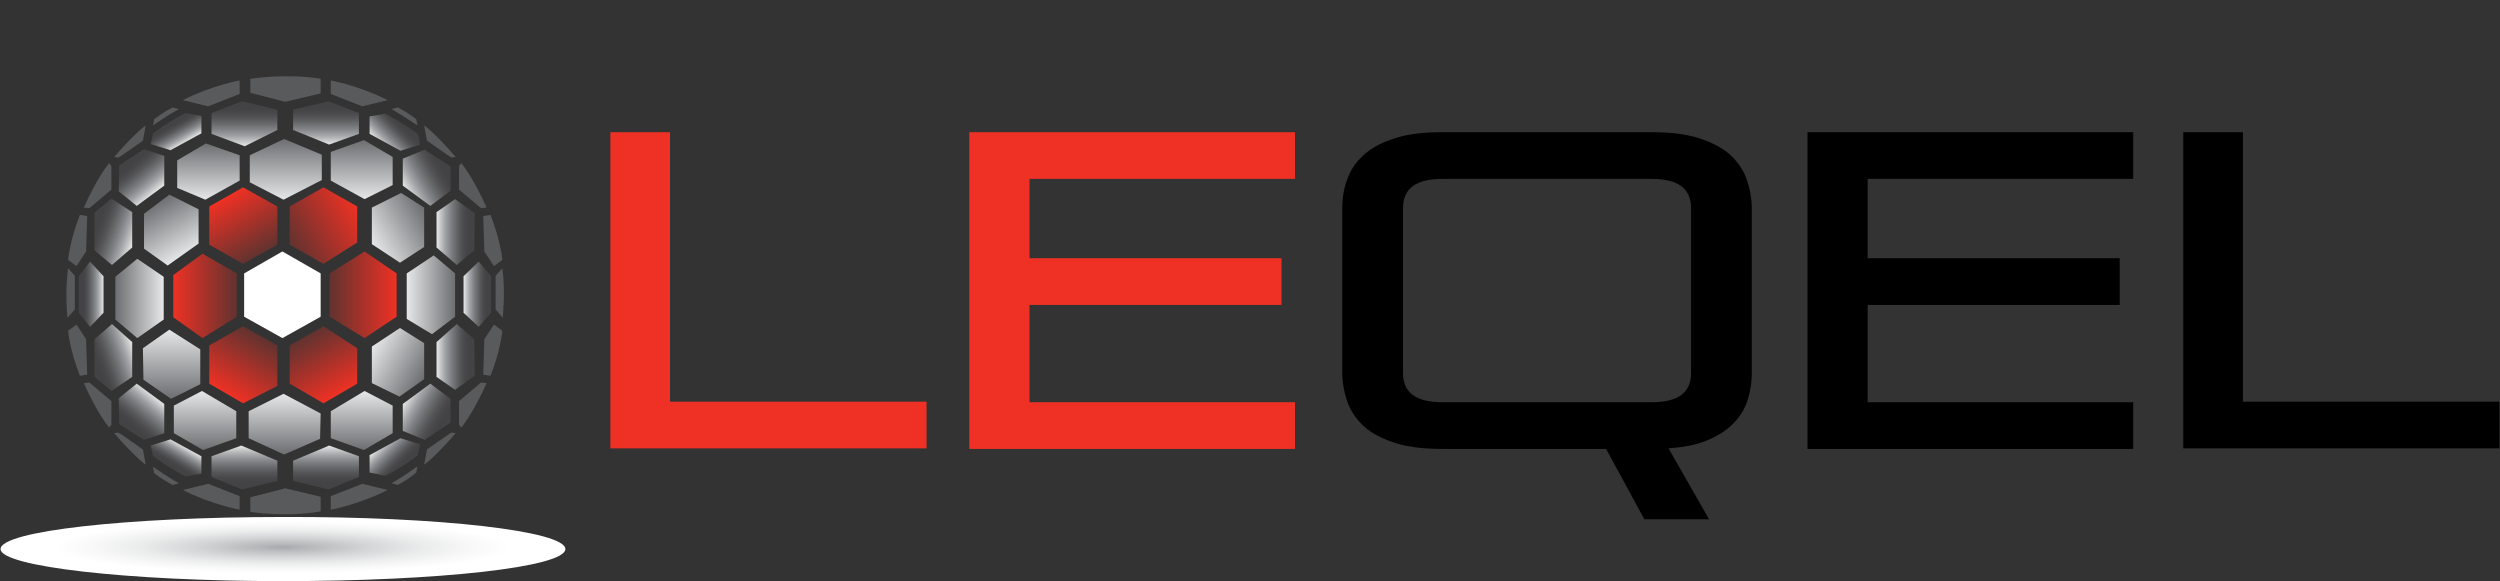 <?xml version="1.0" encoding="utf-8"?>
<!-- Generator: Adobe Illustrator 26.0.2, SVG Export Plug-In . SVG Version: 6.00 Build 0)  -->
<svg version="1.1" id="Layer_1" xmlns="http://www.w3.org/2000/svg" xmlns:xlink="http://www.w3.org/1999/xlink" x="0px" y="0px"
	 viewBox="0 0 444.4 103.3" style="enable-background:new 0 0 444.4 103.3;" xml:space="preserve">
<rect x="0" y="0" width="444.4" height="103.3" fill="#333333" stroke="none"/>
<style type="text/css">
	.st0{fill:#FFFFFF;}
	.st1{fill:url(#SVGID_1_);}
	.st2{fill:url(#SVGID_00000100379150293259354100000004752714204448041406_);}
	.st3{fill:url(#SVGID_00000150797446544164886090000013473561784587989650_);}
	.st4{fill:url(#SVGID_00000017498341327178889720000015327467890504251069_);}
	.st5{fill:url(#SVGID_00000162341910263929397040000003732858699288845234_);}
	.st6{fill:url(#SVGID_00000042701099009657997000000006419199679899326368_);}
	.st7{fill:url(#SVGID_00000160888729811438814790000007858032258450912657_);}
	.st8{fill:url(#SVGID_00000093871793638169215900000000558645255928236205_);}
	.st9{fill:#595A5C;}
	.st10{fill:url(#SVGID_00000124126745599799117440000017584398529881080961_);}
	.st11{fill:url(#SVGID_00000037665044395924827160000000710028386129958329_);}
	.st12{fill:url(#SVGID_00000008845591961117739020000006291832000379369636_);}
	.st13{fill:url(#SVGID_00000000207000093399706130000011066942048624409992_);}
	.st14{fill:url(#SVGID_00000168839836368243314270000002299077475418621056_);}
	.st15{fill:url(#SVGID_00000101816941911863065050000014121332308767594686_);}
	.st16{fill:url(#SVGID_00000012456277093868638970000010106827116624874676_);}
	.st17{fill:url(#SVGID_00000068647408497299657310000001531730438866860965_);}
	.st18{fill:url(#SVGID_00000031927746621916334670000005057953203526811028_);}
	.st19{fill:url(#SVGID_00000003070343911631846000000000693321256923438255_);}
	.st20{fill:url(#SVGID_00000103960754974710214440000016422740996880907412_);}
	.st21{fill:url(#SVGID_00000137125655545804484260000006067353785769404549_);}
	.st22{fill:url(#SVGID_00000182493689785095342680000014077605067285244563_);}
	.st23{fill:url(#SVGID_00000054981078701791968390000010684140895902554522_);}
	.st24{fill:url(#SVGID_00000029735528552462228440000012090858974146687929_);}
	.st25{fill:url(#SVGID_00000021107053253471444100000008768086900816354441_);}
	.st26{fill:url(#SVGID_00000035503657014731972030000016502531754615237287_);}
	.st27{fill:url(#SVGID_00000022532182233575124710000014907548135938980742_);}
	.st28{fill:url(#SVGID_00000108296899549647213200000008829060089786645144_);}
	.st29{fill:url(#SVGID_00000098208285732604078450000004619819883666200244_);}
	.st30{fill:url(#SVGID_00000167369626820655167710000008630434923318070193_);}
	.st31{fill:url(#SVGID_00000043427596352769246690000000854110476998781569_);}
	.st32{fill:url(#SVGID_00000121996546973677989470000010345273419215048100_);}
	.st33{fill:url(#SVGID_00000048490481687741667670000011858249906438754724_);}
	.st34{fill:url(#SVGID_00000031923321726280208750000003564754475275568027_);}
	.st35{fill:url(#SVGID_00000112621786878770985840000000753034967428129923_);}
	.st36{fill:url(#SVGID_00000056421963990816659680000002226873579418934926_);}
	.st37{fill:url(#SVGID_00000058557328291421168610000016484501692105374360_);}
	.st38{fill:url(#SVGID_00000128481320859489204190000008524621865270210226_);}
	.st39{fill:#EE3124;}
</style>
<g>
	<polygon class="st0" points="50.2,60.1 43.4,56.3 43.4,48.6 50.2,44.7 57,48.6 57,56.3 	"/>
	<linearGradient id="SVGID_1_" gradientUnits="userSpaceOnUse" x1="42.066" y1="52.607" x2="30.751" y2="52.607">
		<stop  offset="0" style="stop-color:#EE3124;stop-opacity:0.25"/>
		<stop  offset="1" style="stop-color:#EE3124"/>
	</linearGradient>
	<polygon class="st1" points="36,60.1 30.8,56.4 30.8,48.9 36,45.1 42.1,48.6 42.1,56.3 	"/>
	
		<linearGradient id="SVGID_00000104671325323025330030000018346427408962969023_" gradientUnits="userSpaceOnUse" x1="58.643" y1="52.425" x2="70.478" y2="52.425">
		<stop  offset="0" style="stop-color:#EE3124;stop-opacity:0.25"/>
		<stop  offset="1" style="stop-color:#EE3124"/>
	</linearGradient>
	<polygon style="fill:url(#SVGID_00000104671325323025330030000018346427408962969023_);" points="64.8,60.1 70.5,56.3 70.5,48.6 
		64.8,44.7 58.6,48.6 58.6,56.3 	"/>
	
		<linearGradient id="SVGID_00000005965557786192797130000009239947972262020511_" gradientUnits="userSpaceOnUse" x1="46.217" y1="45.281" x2="40.25" y2="34.946">
		<stop  offset="0" style="stop-color:#EE3124;stop-opacity:0.25"/>
		<stop  offset="1" style="stop-color:#EE3124"/>
	</linearGradient>
	<polygon style="fill:url(#SVGID_00000005965557786192797130000009239947972262020511_);" points="43.2,46.9 37.2,43.5 37.2,36.7 
		43.2,33.3 49.3,36.7 49.3,43.5 	"/>
	
		<linearGradient id="SVGID_00000150093884347246031100000011765485298797750669_" gradientUnits="userSpaceOnUse" x1="51.504" y1="43.549" x2="63.494" y2="36.627">
		<stop  offset="0" style="stop-color:#EE3124;stop-opacity:0.25"/>
		<stop  offset="1" style="stop-color:#EE3124"/>
	</linearGradient>
	<polygon style="fill:url(#SVGID_00000150093884347246031100000011765485298797750669_);" points="57.5,46.9 51.5,43.5 51.5,36.7 
		57.5,33.3 63.5,36.7 63.5,43.1 	"/>
	
		<linearGradient id="SVGID_00000126296602376596945240000008474914622309960341_" gradientUnits="userSpaceOnUse" x1="82.435" y1="52.33" x2="87.313" y2="52.33">
		<stop  offset="0" style="stop-color:#E6E7E8"/>
		<stop  offset="8.091871e-02" style="stop-color:#CBCDCE"/>
		<stop  offset="0.221" style="stop-color:#A1A3A6"/>
		<stop  offset="0.359" style="stop-color:#818386"/>
		<stop  offset="0.493" style="stop-color:#686A6C"/>
		<stop  offset="0.62" style="stop-color:#555557"/>
		<stop  offset="0.739" style="stop-color:#48484A"/>
		<stop  offset="0.841" style="stop-color:#434345"/>
	</linearGradient>
	<polygon style="fill:url(#SVGID_00000126296602376596945240000008474914622309960341_);" points="85.1,46.5 82.4,49.1 82.4,55.6 
		85.1,58.1 87.3,55.6 87.3,49.1 	"/>
	
		<linearGradient id="SVGID_00000142135691047490329640000010524572995881166237_" gradientUnits="userSpaceOnUse" x1="77.638" y1="41.274" x2="84.444" y2="41.274">
		<stop  offset="0" style="stop-color:#E6E7E8"/>
		<stop  offset="8.091871e-02" style="stop-color:#CBCDCE"/>
		<stop  offset="0.221" style="stop-color:#A1A3A6"/>
		<stop  offset="0.359" style="stop-color:#818386"/>
		<stop  offset="0.493" style="stop-color:#686A6C"/>
		<stop  offset="0.62" style="stop-color:#555557"/>
		<stop  offset="0.739" style="stop-color:#48484A"/>
		<stop  offset="0.841" style="stop-color:#434345"/>
	</linearGradient>
	<polygon style="fill:url(#SVGID_00000142135691047490329640000010524572995881166237_);" points="80.9,35.4 77.6,37.7 77.6,44 
		81.2,47.1 84.3,44.5 84.4,37.9 	"/>
	
		<linearGradient id="SVGID_00000092423927342853408140000001561752723428607159_" gradientUnits="userSpaceOnUse" x1="23.931" y1="42.697" x2="16.058" y2="39.831">
		<stop  offset="0" style="stop-color:#E6E7E8"/>
		<stop  offset="8.091871e-02" style="stop-color:#CBCDCE"/>
		<stop  offset="0.221" style="stop-color:#A1A3A6"/>
		<stop  offset="0.359" style="stop-color:#818386"/>
		<stop  offset="0.493" style="stop-color:#686A6C"/>
		<stop  offset="0.62" style="stop-color:#555557"/>
		<stop  offset="0.739" style="stop-color:#48484A"/>
		<stop  offset="0.841" style="stop-color:#434345"/>
	</linearGradient>
	<polygon style="fill:url(#SVGID_00000092423927342853408140000001561752723428607159_);" points="19.8,35.3 23.5,37.7 23.5,44 
		19.9,47.1 16.8,44.5 16.8,37.8 	"/>
	
		<linearGradient id="SVGID_00000130612861275407580220000006588990257248910474_" gradientUnits="userSpaceOnUse" x1="18.427" y1="52.33" x2="14.015" y2="52.33">
		<stop  offset="0" style="stop-color:#E6E7E8"/>
		<stop  offset="8.091871e-02" style="stop-color:#CBCDCE"/>
		<stop  offset="0.221" style="stop-color:#A1A3A6"/>
		<stop  offset="0.359" style="stop-color:#818386"/>
		<stop  offset="0.493" style="stop-color:#686A6C"/>
		<stop  offset="0.62" style="stop-color:#555557"/>
		<stop  offset="0.739" style="stop-color:#48484A"/>
		<stop  offset="0.841" style="stop-color:#434345"/>
	</linearGradient>
	<polygon style="fill:url(#SVGID_00000130612861275407580220000006588990257248910474_);" points="16,46.5 18.4,49.1 18.4,55.6 
		16,58.1 14,55.6 14,49.1 	"/>
	<path class="st9" d="M57,14v2.6l-6.3,1.5l-6.2-1.6V14C44.5,14,50.9,13,57,14z"/>
	
		<linearGradient id="SVGID_00000066500788814224413980000013678900862923996607_" gradientUnits="userSpaceOnUse" x1="43.468" y1="25.986" x2="43.468" y2="17.96">
		<stop  offset="0" style="stop-color:#E6E7E8"/>
		<stop  offset="8.091871e-02" style="stop-color:#CBCDCE"/>
		<stop  offset="0.221" style="stop-color:#A1A3A6"/>
		<stop  offset="0.359" style="stop-color:#818386"/>
		<stop  offset="0.493" style="stop-color:#686A6C"/>
		<stop  offset="0.62" style="stop-color:#555557"/>
		<stop  offset="0.739" style="stop-color:#48484A"/>
		<stop  offset="0.841" style="stop-color:#434345"/>
	</linearGradient>
	<polygon style="fill:url(#SVGID_00000066500788814224413980000013678900862923996607_);" points="43,18 37.6,20.1 37.6,23.8 
		43.5,26 49.3,23.1 49.3,19.5 	"/>
	<path class="st9" d="M31.8,19.4l-1.1-0.3c-1.8,0.9-3.3,2.1-3.3,2.1c-0.1,0.5-0.1,0.5-0.2,1.1C27.2,22.3,29.4,20.7,31.8,19.4z"/>
	
		<linearGradient id="SVGID_00000080208481519216800610000015616363828425269897_" gradientUnits="userSpaceOnUse" x1="32.732" y1="25.48" x2="30.436" y2="21.503">
		<stop  offset="0" style="stop-color:#E6E7E8"/>
		<stop  offset="8.091871e-02" style="stop-color:#CBCDCE"/>
		<stop  offset="0.221" style="stop-color:#A1A3A6"/>
		<stop  offset="0.359" style="stop-color:#818386"/>
		<stop  offset="0.493" style="stop-color:#686A6C"/>
		<stop  offset="0.62" style="stop-color:#555557"/>
		<stop  offset="0.739" style="stop-color:#48484A"/>
		<stop  offset="0.841" style="stop-color:#434345"/>
	</linearGradient>
	<path style="fill:url(#SVGID_00000080208481519216800610000015616363828425269897_);" d="M33,20.1l2.8,0.5v3.1l-5.5,3l-3.5-1.1
		l0.4-1.9C27.3,23.6,30.3,21.4,33,20.1z"/>
	<path class="st9" d="M69.6,19.4l1.1-0.3c1.8,0.9,3.3,2.1,3.3,2.1c0.1,0.5,0.1,0.5,0.2,1.1C74.2,22.3,71.9,20.7,69.6,19.4z"/>
	
		<linearGradient id="SVGID_00000170993781406188390780000006994995976741103532_" gradientUnits="userSpaceOnUse" x1="67.576" y1="25.74" x2="71.857" y2="21.459">
		<stop  offset="0" style="stop-color:#E6E7E8"/>
		<stop  offset="8.091871e-02" style="stop-color:#CBCDCE"/>
		<stop  offset="0.221" style="stop-color:#A1A3A6"/>
		<stop  offset="0.359" style="stop-color:#818386"/>
		<stop  offset="0.493" style="stop-color:#686A6C"/>
		<stop  offset="0.62" style="stop-color:#555557"/>
		<stop  offset="0.739" style="stop-color:#48484A"/>
		<stop  offset="0.841" style="stop-color:#434345"/>
	</linearGradient>
	<path style="fill:url(#SVGID_00000170993781406188390780000006994995976741103532_);" d="M68.5,20.2l-2.8,0.5v3.1l5.5,3l3.5-1.1
		l-0.4-1.9C74.2,23.8,71.1,21.5,68.5,20.2z"/>
	<path class="st9" d="M31.8,85.9l-1.1,0.3c-1.8-0.9-3.3-2.1-3.3-2.1c-0.1-0.5-0.1-0.5-0.2-1.1C27.2,82.9,29.4,84.6,31.8,85.9z"/>
	<path class="st9" d="M69.6,85.9l1.1,0.3C72.5,85.3,74,84,74,84c0.1-0.5,0.1-0.5,0.2-1.1C74.2,82.9,71.9,84.6,69.6,85.9z"/>
	
		<linearGradient id="SVGID_00000006676632465289999610000007155751744383689605_" gradientUnits="userSpaceOnUse" x1="57.962" y1="25.703" x2="57.962" y2="17.96">
		<stop  offset="0" style="stop-color:#E6E7E8"/>
		<stop  offset="8.091871e-02" style="stop-color:#CBCDCE"/>
		<stop  offset="0.221" style="stop-color:#A1A3A6"/>
		<stop  offset="0.359" style="stop-color:#818386"/>
		<stop  offset="0.493" style="stop-color:#686A6C"/>
		<stop  offset="0.62" style="stop-color:#555557"/>
		<stop  offset="0.739" style="stop-color:#48484A"/>
		<stop  offset="0.841" style="stop-color:#434345"/>
	</linearGradient>
	<polygon style="fill:url(#SVGID_00000006676632465289999610000007155751744383689605_);" points="58.4,18 63.8,20.1 63.8,23.8 
		58.5,25.7 52.1,23.1 52.1,19.5 	"/>
	
		<linearGradient id="SVGID_00000071561428796856638330000009058148956936761271_" gradientUnits="userSpaceOnUse" x1="27.853" y1="34.091" x2="22.787" y2="28.053">
		<stop  offset="0" style="stop-color:#E6E7E8"/>
		<stop  offset="8.091871e-02" style="stop-color:#CBCDCE"/>
		<stop  offset="0.221" style="stop-color:#A1A3A6"/>
		<stop  offset="0.359" style="stop-color:#818386"/>
		<stop  offset="0.493" style="stop-color:#686A6C"/>
		<stop  offset="0.62" style="stop-color:#555557"/>
		<stop  offset="0.739" style="stop-color:#48484A"/>
		<stop  offset="0.841" style="stop-color:#434345"/>
	</linearGradient>
	<polygon style="fill:url(#SVGID_00000071561428796856638330000009058148956936761271_);" points="25.6,26.5 21.2,29.4 21.1,34 
		24.3,36.6 29.2,33 29.2,27.7 	"/>
	<path class="st9" d="M15.9,37l3.9-3.3v-4.2L19.4,29c0,0-2,2.3-4.5,7.9L15.9,37z"/>
	
		<linearGradient id="SVGID_00000176755898845466360230000004739380027929657270_" gradientUnits="userSpaceOnUse" x1="71.945" y1="33.566" x2="79.749" y2="29.061">
		<stop  offset="0" style="stop-color:#E6E7E8"/>
		<stop  offset="8.091871e-02" style="stop-color:#CBCDCE"/>
		<stop  offset="0.221" style="stop-color:#A1A3A6"/>
		<stop  offset="0.359" style="stop-color:#818386"/>
		<stop  offset="0.493" style="stop-color:#686A6C"/>
		<stop  offset="0.62" style="stop-color:#555557"/>
		<stop  offset="0.739" style="stop-color:#48484A"/>
		<stop  offset="0.841" style="stop-color:#434345"/>
	</linearGradient>
	<polygon style="fill:url(#SVGID_00000176755898845466360230000004739380027929657270_);" points="75.5,26.6 80.1,29.6 80.1,33.9 
		76.5,36.6 71.6,33 71.6,28.2 	"/>
	
		<linearGradient id="SVGID_00000080198885111882225510000002513864888655095437_" gradientUnits="userSpaceOnUse" x1="77.638" y1="-1947.56" x2="84.444" y2="-1947.56" gradientTransform="matrix(1 0 0 -1 0 -1884.078)">
		<stop  offset="0" style="stop-color:#E6E7E8"/>
		<stop  offset="8.091871e-02" style="stop-color:#CBCDCE"/>
		<stop  offset="0.221" style="stop-color:#A1A3A6"/>
		<stop  offset="0.359" style="stop-color:#818386"/>
		<stop  offset="0.493" style="stop-color:#686A6C"/>
		<stop  offset="0.62" style="stop-color:#555557"/>
		<stop  offset="0.739" style="stop-color:#48484A"/>
		<stop  offset="0.841" style="stop-color:#434345"/>
	</linearGradient>
	<polygon style="fill:url(#SVGID_00000080198885111882225510000002513864888655095437_);" points="80.9,69.3 77.6,67 77.6,60.8 
		81.2,57.6 84.3,60.3 84.4,66.8 	"/>
	
		<linearGradient id="SVGID_00000136406106828513667240000017538057461695182216_" gradientUnits="userSpaceOnUse" x1="23.93" y1="-1946.137" x2="16.057" y2="-1949.003" gradientTransform="matrix(1 0 0 -1 0 -1884.078)">
		<stop  offset="0" style="stop-color:#E6E7E8"/>
		<stop  offset="8.091871e-02" style="stop-color:#CBCDCE"/>
		<stop  offset="0.221" style="stop-color:#A1A3A6"/>
		<stop  offset="0.359" style="stop-color:#818386"/>
		<stop  offset="0.493" style="stop-color:#686A6C"/>
		<stop  offset="0.62" style="stop-color:#555557"/>
		<stop  offset="0.739" style="stop-color:#48484A"/>
		<stop  offset="0.841" style="stop-color:#434345"/>
	</linearGradient>
	<polygon style="fill:url(#SVGID_00000136406106828513667240000017538057461695182216_);" points="19.8,69.5 23.5,67 23.5,60.8 
		19.9,57.6 16.8,60.3 16.8,67 	"/>
	
		<linearGradient id="SVGID_00000084518814244853728500000014415790296736601473_" gradientUnits="userSpaceOnUse" x1="32.731" y1="-1963.354" x2="30.436" y2="-1967.33" gradientTransform="matrix(1 0 0 -1 0 -1884.078)">
		<stop  offset="0" style="stop-color:#E6E7E8"/>
		<stop  offset="8.091871e-02" style="stop-color:#CBCDCE"/>
		<stop  offset="0.221" style="stop-color:#A1A3A6"/>
		<stop  offset="0.359" style="stop-color:#818386"/>
		<stop  offset="0.493" style="stop-color:#686A6C"/>
		<stop  offset="0.62" style="stop-color:#555557"/>
		<stop  offset="0.739" style="stop-color:#48484A"/>
		<stop  offset="0.841" style="stop-color:#434345"/>
	</linearGradient>
	<path style="fill:url(#SVGID_00000084518814244853728500000014415790296736601473_);" d="M33,84.7l2.8-0.5v-3.1l-5.5-3l-3.5,1.1
		l0.4,1.9C27.3,81.1,30.3,83.4,33,84.7z"/>
	
		<linearGradient id="SVGID_00000145032842359702583650000012042436551255816323_" gradientUnits="userSpaceOnUse" x1="67.577" y1="-1963.095" x2="71.858" y2="-1967.376" gradientTransform="matrix(1 0 0 -1 0 -1884.078)">
		<stop  offset="0" style="stop-color:#E6E7E8"/>
		<stop  offset="8.091871e-02" style="stop-color:#CBCDCE"/>
		<stop  offset="0.221" style="stop-color:#A1A3A6"/>
		<stop  offset="0.359" style="stop-color:#818386"/>
		<stop  offset="0.493" style="stop-color:#686A6C"/>
		<stop  offset="0.62" style="stop-color:#555557"/>
		<stop  offset="0.739" style="stop-color:#48484A"/>
		<stop  offset="0.841" style="stop-color:#434345"/>
	</linearGradient>
	<path style="fill:url(#SVGID_00000145032842359702583650000012042436551255816323_);" d="M68.5,84.6L65.7,84v-3.1l5.5-3l3.5,1.1
		L74.2,81C74.2,81,71.1,83.3,68.5,84.6z"/>
	
		<linearGradient id="SVGID_00000103982295935901173790000017136942711083745950_" gradientUnits="userSpaceOnUse" x1="27.852" y1="-1954.743" x2="22.786" y2="-1960.781" gradientTransform="matrix(1 0 0 -1 0 -1884.078)">
		<stop  offset="0" style="stop-color:#E6E7E8"/>
		<stop  offset="8.091871e-02" style="stop-color:#CBCDCE"/>
		<stop  offset="0.221" style="stop-color:#A1A3A6"/>
		<stop  offset="0.359" style="stop-color:#818386"/>
		<stop  offset="0.493" style="stop-color:#686A6C"/>
		<stop  offset="0.62" style="stop-color:#555557"/>
		<stop  offset="0.739" style="stop-color:#48484A"/>
		<stop  offset="0.841" style="stop-color:#434345"/>
	</linearGradient>
	<polygon style="fill:url(#SVGID_00000103982295935901173790000017136942711083745950_);" points="25.6,78.2 21.2,75.4 21.1,70.8 
		24.3,68.2 29.2,71.8 29.2,77 	"/>
	
		<linearGradient id="SVGID_00000173151246810545057910000010684119680806082974_" gradientUnits="userSpaceOnUse" x1="71.945" y1="-1955.268" x2="79.749" y2="-1959.774" gradientTransform="matrix(1 0 0 -1 0 -1884.078)">
		<stop  offset="0" style="stop-color:#E6E7E8"/>
		<stop  offset="8.091871e-02" style="stop-color:#CBCDCE"/>
		<stop  offset="0.221" style="stop-color:#A1A3A6"/>
		<stop  offset="0.359" style="stop-color:#818386"/>
		<stop  offset="0.493" style="stop-color:#686A6C"/>
		<stop  offset="0.62" style="stop-color:#555557"/>
		<stop  offset="0.739" style="stop-color:#48484A"/>
		<stop  offset="0.841" style="stop-color:#434345"/>
	</linearGradient>
	<polygon style="fill:url(#SVGID_00000173151246810545057910000010684119680806082974_);" points="75.5,78.2 80.1,75.1 80.1,70.9 
		76.5,68.2 71.6,71.8 71.6,76.6 	"/>
	<path class="st9" d="M37,18.9l5.6-2.2v-2.4c0,0-5,0.9-10.1,3.5L37,18.9z"/>
	<path class="st9" d="M21,28c0.2,0,4.4-3,4.4-3l0.5-2.7c0,0-1.8,1.2-5.6,5.6L21,28z"/>
	<path class="st9" d="M15.5,38.4l-0.2,6.3l-1.7,2.6l-1.5-1.1c0,0,0.3-3.4,2.1-8L15.5,38.4z"/>
	<path class="st9" d="M12.1,47.7l1.2,1.3V55L12,56.5C12,56.5,11.5,52.1,12.1,47.7z"/>
	<path class="st9" d="M85.5,37l-3.9-3.3v-4.2L82,29c0,0,2,2.3,4.5,7.9L85.5,37z"/>
	<path class="st9" d="M64.4,18.9l-5.6-2.2v-2.4c0,0,5,0.9,10.1,3.5L64.4,18.9z"/>
	<path class="st9" d="M80.3,28c-0.2,0-4.4-3-4.4-3l-0.5-2.7c0,0,1.8,1.2,5.6,5.6L80.3,28z"/>
	<path class="st9" d="M85.9,38.4l0.2,6.3l1.7,2.6l1.5-1.1c0,0-0.3-3.4-2.1-8L85.9,38.4z"/>
	
		<linearGradient id="SVGID_00000047049324148050676840000003797323778276635828_" gradientUnits="userSpaceOnUse" x1="46.288" y1="59.713" x2="40.323" y2="70.046">
		<stop  offset="0" style="stop-color:#EE3124;stop-opacity:0.25"/>
		<stop  offset="1" style="stop-color:#EE3124"/>
	</linearGradient>
	<polygon style="fill:url(#SVGID_00000047049324148050676840000003797323778276635828_);" points="43.2,58 37.2,61.4 37.2,68.2 
		43.2,71.7 49.3,68.6 49.3,61.4 	"/>
	
		<linearGradient id="SVGID_00000004504458368792156300000001074274415733981365_" gradientUnits="userSpaceOnUse" x1="54.436" y1="59.726" x2="60.401" y2="70.059">
		<stop  offset="0" style="stop-color:#EE3124;stop-opacity:0.25"/>
		<stop  offset="1" style="stop-color:#EE3124"/>
	</linearGradient>
	<polygon style="fill:url(#SVGID_00000004504458368792156300000001074274415733981365_);" points="57.5,58 51.5,61.4 51.5,68.2 
		57.5,71.7 63.5,68.2 63.5,61.9 	"/>
	<path class="st9" d="M57,90.9v-2.6l-6.3-1.5l-6.2,1.6V91C44.5,91,50.9,92,57,90.9z"/>
	
		<linearGradient id="SVGID_00000015316003900690992940000015776436543879450754_" gradientUnits="userSpaceOnUse" x1="43.468" y1="79.25" x2="43.468" y2="86.992">
		<stop  offset="0" style="stop-color:#E6E7E8"/>
		<stop  offset="8.091871e-02" style="stop-color:#CBCDCE"/>
		<stop  offset="0.221" style="stop-color:#A1A3A6"/>
		<stop  offset="0.359" style="stop-color:#818386"/>
		<stop  offset="0.493" style="stop-color:#686A6C"/>
		<stop  offset="0.62" style="stop-color:#555557"/>
		<stop  offset="0.739" style="stop-color:#48484A"/>
		<stop  offset="0.841" style="stop-color:#434345"/>
	</linearGradient>
	<polygon style="fill:url(#SVGID_00000015316003900690992940000015776436543879450754_);" points="43,87 37.6,84.8 37.6,81.1 
		42.9,79.2 49.3,81.9 49.3,85.5 	"/>
	
		<linearGradient id="SVGID_00000110444835284300018190000011340147715533004986_" gradientUnits="userSpaceOnUse" x1="57.962" y1="79.25" x2="57.962" y2="86.992">
		<stop  offset="0" style="stop-color:#E6E7E8"/>
		<stop  offset="8.091871e-02" style="stop-color:#CBCDCE"/>
		<stop  offset="0.221" style="stop-color:#A1A3A6"/>
		<stop  offset="0.359" style="stop-color:#818386"/>
		<stop  offset="0.493" style="stop-color:#686A6C"/>
		<stop  offset="0.62" style="stop-color:#555557"/>
		<stop  offset="0.739" style="stop-color:#48484A"/>
		<stop  offset="0.841" style="stop-color:#434345"/>
	</linearGradient>
	<polygon style="fill:url(#SVGID_00000110444835284300018190000011340147715533004986_);" points="58.4,87 63.8,84.8 63.8,81.1 
		58.5,79.2 52.1,81.9 52.1,85.5 	"/>
	<path class="st9" d="M15.9,68l3.9,3.3v4.2L19.4,76c0,0-2-2.3-4.5-7.9L15.9,68z"/>
	
		<linearGradient id="SVGID_00000129180330131928742150000004275582419275379644_" gradientUnits="userSpaceOnUse" x1="72.342" y1="52.425" x2="80.926" y2="52.425">
		<stop  offset="0" style="stop-color:#E6E7E8"/>
		<stop  offset="1" style="stop-color:#6D6E71"/>
	</linearGradient>
	<polygon style="fill:url(#SVGID_00000129180330131928742150000004275582419275379644_);" points="76.8,59.4 80.9,56.3 80.9,48.6 
		77.1,45.4 72.3,48.6 72.3,56.7 	"/>
	
		<linearGradient id="SVGID_00000183213045330813857420000012593051145780288674_" gradientUnits="userSpaceOnUse" x1="66.022" y1="43.257" x2="75.798" y2="37.613">
		<stop  offset="0" style="stop-color:#E6E7E8"/>
		<stop  offset="1" style="stop-color:#6D6E71"/>
	</linearGradient>
	<polygon style="fill:url(#SVGID_00000183213045330813857420000012593051145780288674_);" points="71.3,34.3 66.1,36.9 66.1,43.4 
		71.1,46.7 75.4,43.9 75.4,36.9 	"/>
	
		<linearGradient id="SVGID_00000146491539227044769380000007395980991491283091_" gradientUnits="userSpaceOnUse" x1="33.1" y1="45.322" x2="27.709" y2="35.984">
		<stop  offset="0" style="stop-color:#E6E7E8"/>
		<stop  offset="1" style="stop-color:#6D6E71"/>
	</linearGradient>
	<polygon style="fill:url(#SVGID_00000146491539227044769380000007395980991491283091_);" points="30.1,34.6 35.3,37.2 35.3,43.3 
		29.8,47.2 25.6,44.2 25.6,38 	"/>
	
		<linearGradient id="SVGID_00000146467229112616336460000014719581010951690384_" gradientUnits="userSpaceOnUse" x1="29.096" y1="53.054" x2="20.51" y2="53.054">
		<stop  offset="0" style="stop-color:#E6E7E8"/>
		<stop  offset="1" style="stop-color:#6D6E71"/>
	</linearGradient>
	<polygon style="fill:url(#SVGID_00000146467229112616336460000014719581010951690384_);" points="24.4,60.1 20.5,56.8 20.5,49.2 
		24.4,46 29.1,49.2 29.1,56.8 	"/>
	
		<linearGradient id="SVGID_00000108294280180152952540000013992487933856830343_" gradientUnits="userSpaceOnUse" x1="50.813" y1="35.537" x2="50.813" y2="24.684">
		<stop  offset="0" style="stop-color:#E6E7E8"/>
		<stop  offset="1" style="stop-color:#6D6E71"/>
	</linearGradient>
	<polygon style="fill:url(#SVGID_00000108294280180152952540000013992487933856830343_);" points="50.5,24.7 44.4,27.6 44.4,32.4 
		50.4,35.5 57.2,32 57.2,27.5 	"/>
	
		<linearGradient id="SVGID_00000091000027123581899620000006633071732290156971_" gradientUnits="userSpaceOnUse" x1="37.062" y1="35.489" x2="37.062" y2="25.518">
		<stop  offset="0" style="stop-color:#E6E7E8"/>
		<stop  offset="1" style="stop-color:#6D6E71"/>
	</linearGradient>
	<polygon style="fill:url(#SVGID_00000091000027123581899620000006633071732290156971_);" points="36.6,25.5 31.5,28.5 31.5,33.4 
		36.5,35.5 42.6,32.1 42.6,27.6 	"/>
	
		<linearGradient id="SVGID_00000060751069293098205230000009657551943986924452_" gradientUnits="userSpaceOnUse" x1="64.297" y1="35.422" x2="64.297" y2="24.944">
		<stop  offset="0" style="stop-color:#E6E7E8"/>
		<stop  offset="1" style="stop-color:#6D6E71"/>
	</linearGradient>
	<polygon style="fill:url(#SVGID_00000060751069293098205230000009657551943986924452_);" points="64.7,24.9 69.8,27.9 69.8,32.9 
		64.8,35.4 58.8,32.1 58.8,27 	"/>
	
		<linearGradient id="SVGID_00000178895793890624772800000005339438763839823508_" gradientUnits="userSpaceOnUse" x1="66.022" y1="61.696" x2="75.512" y2="67.175">
		<stop  offset="0" style="stop-color:#E6E7E8"/>
		<stop  offset="1" style="stop-color:#6D6E71"/>
	</linearGradient>
	<polygon style="fill:url(#SVGID_00000178895793890624772800000005339438763839823508_);" points="71,70.5 66.1,68.1 66.1,61.6 
		71.1,58.3 75.4,61 75.4,67.4 	"/>
	
		<linearGradient id="SVGID_00000060740493718766917090000016927745650308269241_" gradientUnits="userSpaceOnUse" x1="30.494" y1="58.575" x2="30.494" y2="70.861">
		<stop  offset="0" style="stop-color:#E6E7E8"/>
		<stop  offset="1" style="stop-color:#6D6E71"/>
	</linearGradient>
	<polygon style="fill:url(#SVGID_00000060740493718766917090000016927745650308269241_);" points="30.4,70.9 35.6,68.3 35.6,62.1 
		30.1,58.6 25.4,61.9 25.5,67.5 	"/>
	
		<linearGradient id="SVGID_00000154399509274995646840000013842910301999430297_" gradientUnits="userSpaceOnUse" x1="50.584" y1="69.989" x2="50.584" y2="80.842">
		<stop  offset="0" style="stop-color:#E6E7E8"/>
		<stop  offset="1" style="stop-color:#6D6E71"/>
	</linearGradient>
	<polygon style="fill:url(#SVGID_00000154399509274995646840000013842910301999430297_);" points="50.5,80.8 44.2,77.9 44.2,73.1 
		50.4,70 57,73.5 56.9,78 	"/>
	
		<linearGradient id="SVGID_00000165927198532222014200000014592440550751996841_" gradientUnits="userSpaceOnUse" x1="36.49" y1="69.532" x2="36.49" y2="80.009">
		<stop  offset="0" style="stop-color:#E6E7E8"/>
		<stop  offset="1" style="stop-color:#6D6E71"/>
	</linearGradient>
	<polygon style="fill:url(#SVGID_00000165927198532222014200000014592440550751996841_);" points="36.1,80 30.9,77 30.9,72.1 
		35.9,69.5 42,73.1 42,77.9 	"/>
	
		<linearGradient id="SVGID_00000169528175791777873660000009296087973359690116_" gradientUnits="userSpaceOnUse" x1="64.297" y1="69.532" x2="64.297" y2="80.009">
		<stop  offset="0" style="stop-color:#E6E7E8"/>
		<stop  offset="1" style="stop-color:#6D6E71"/>
	</linearGradient>
	<polygon style="fill:url(#SVGID_00000169528175791777873660000009296087973359690116_);" points="64.7,80 69.8,77 69.8,72.1 
		64.8,69.5 58.8,73.1 58.8,77.9 	"/>
	<path class="st9" d="M37,86l5.6,2.2v2.4c0,0-5-0.9-10.1-3.5L37,86z"/>
	<path class="st9" d="M21,76.9c0.2,0,4.4,3,4.4,3l0.5,2.7c0,0-1.8-1.2-5.6-5.6L21,76.9z"/>
	<path class="st9" d="M15.5,66.6l-0.2-6.3l-1.7-2.6l-1.5,1.1c0,0,0.3,3.4,2.1,8L15.5,66.6z"/>
	<path class="st9" d="M85.5,68l-3.9,3.3v4.2L82,76c0,0,2-2.3,4.5-7.9L85.5,68z"/>
	<path class="st9" d="M64.4,86l-5.6,2.2v2.4c0,0,5-0.9,10.1-3.5L64.4,86z"/>
	<path class="st9" d="M80.3,76.9c-0.2,0-4.4,3-4.4,3l-0.5,2.7c0,0,1.8-1.2,5.6-5.6L80.3,76.9z"/>
	<path class="st9" d="M85.9,66.6l0.2-6.3l1.7-2.6l1.5,1.1c0,0-0.3,3.4-2.1,8L85.9,66.6z"/>
	<path class="st9" d="M89.3,47.7l-1.2,1.3V55l1.3,1.5C89.3,56.5,89.9,52.1,89.3,47.7z"/>
	
		<radialGradient id="SVGID_00000138552139668209819970000005534981383058914187_" cx="180.446" cy="1639.937" r="8.704" gradientTransform="matrix(5.772 0 0 0.66 -991.349 -985.102)" gradientUnits="userSpaceOnUse">
		<stop  offset="2.358000e-03" style="stop-color:#A7A9AC"/>
		<stop  offset="9.203921e-02" style="stop-color:#B6B8BA"/>
		<stop  offset="0.301" style="stop-color:#D4D5D7"/>
		<stop  offset="0.496" style="stop-color:#EAEBEB"/>
		<stop  offset="0.67" style="stop-color:#F8F8F8"/>
		<stop  offset="0.807" style="stop-color:#FFFFFF"/>
	</radialGradient>
	<path style="fill:url(#SVGID_00000138552139668209819970000005534981383058914187_);" d="M100.5,97.6c0,3.2-22.5,5.7-50.2,5.7
		c-27.7,0-50.2-2.6-50.2-5.7c0-3.2,22.5-5.7,50.2-5.7C78,91.8,100.5,94.4,100.5,97.6z"/>
	<path class="st39" d="M108.5,79.8V23.5h10.6v47.9h45.6v8.3H108.5z"/>
	<path class="st39" d="M172.3,79.8V23.5h57.9v8.3h-47.2v14.1h44.8v8.3h-44.8v17.3h47.2v8.3H172.3z"/>
	<path d="M292.3,92.3l-6.8-12.5h-29.1c-3.2,0-5.9-0.3-8.2-1c-2.2-0.7-4.1-1.6-5.5-2.8c-1.4-1.2-2.4-2.6-3.1-4.3
		c-0.6-1.7-1-3.5-1-5.5V37.1c0-2,0.3-3.8,1-5.5c0.6-1.7,1.7-3.1,3.1-4.3c1.4-1.2,3.2-2.1,5.5-2.8c2.2-0.7,5-1,8.2-1h37.2
		c3.2,0,5.9,0.3,8.2,1c2.2,0.7,4.1,1.6,5.5,2.8c1.4,1.2,2.4,2.6,3.1,4.3c0.6,1.7,1,3.5,1,5.5v29.1c0,1.9-0.3,3.6-0.8,5.1
		c-0.5,1.5-1.4,2.9-2.6,4.1c-1.2,1.2-2.7,2.1-4.6,2.9c-1.9,0.8-4.1,1.2-6.8,1.4l7.2,12.6H292.3z M300.6,37c0-3.5-2.3-5.2-7-5.2
		h-37.2c-4.7,0-7,1.7-7,5.2v29.3c0,3.5,2.3,5.2,7,5.2h37.2c4.7,0,7-1.7,7-5.2V37z"/>
	<path d="M321.3,79.8V23.5h57.9v8.3h-47.2v14.1h44.8v8.3h-44.8v17.3h47.2v8.3H321.3z"/>
	<path d="M388.1,79.8V23.5h10.6v47.9h45.6v8.3H388.1z"/>
</g>
</svg>
